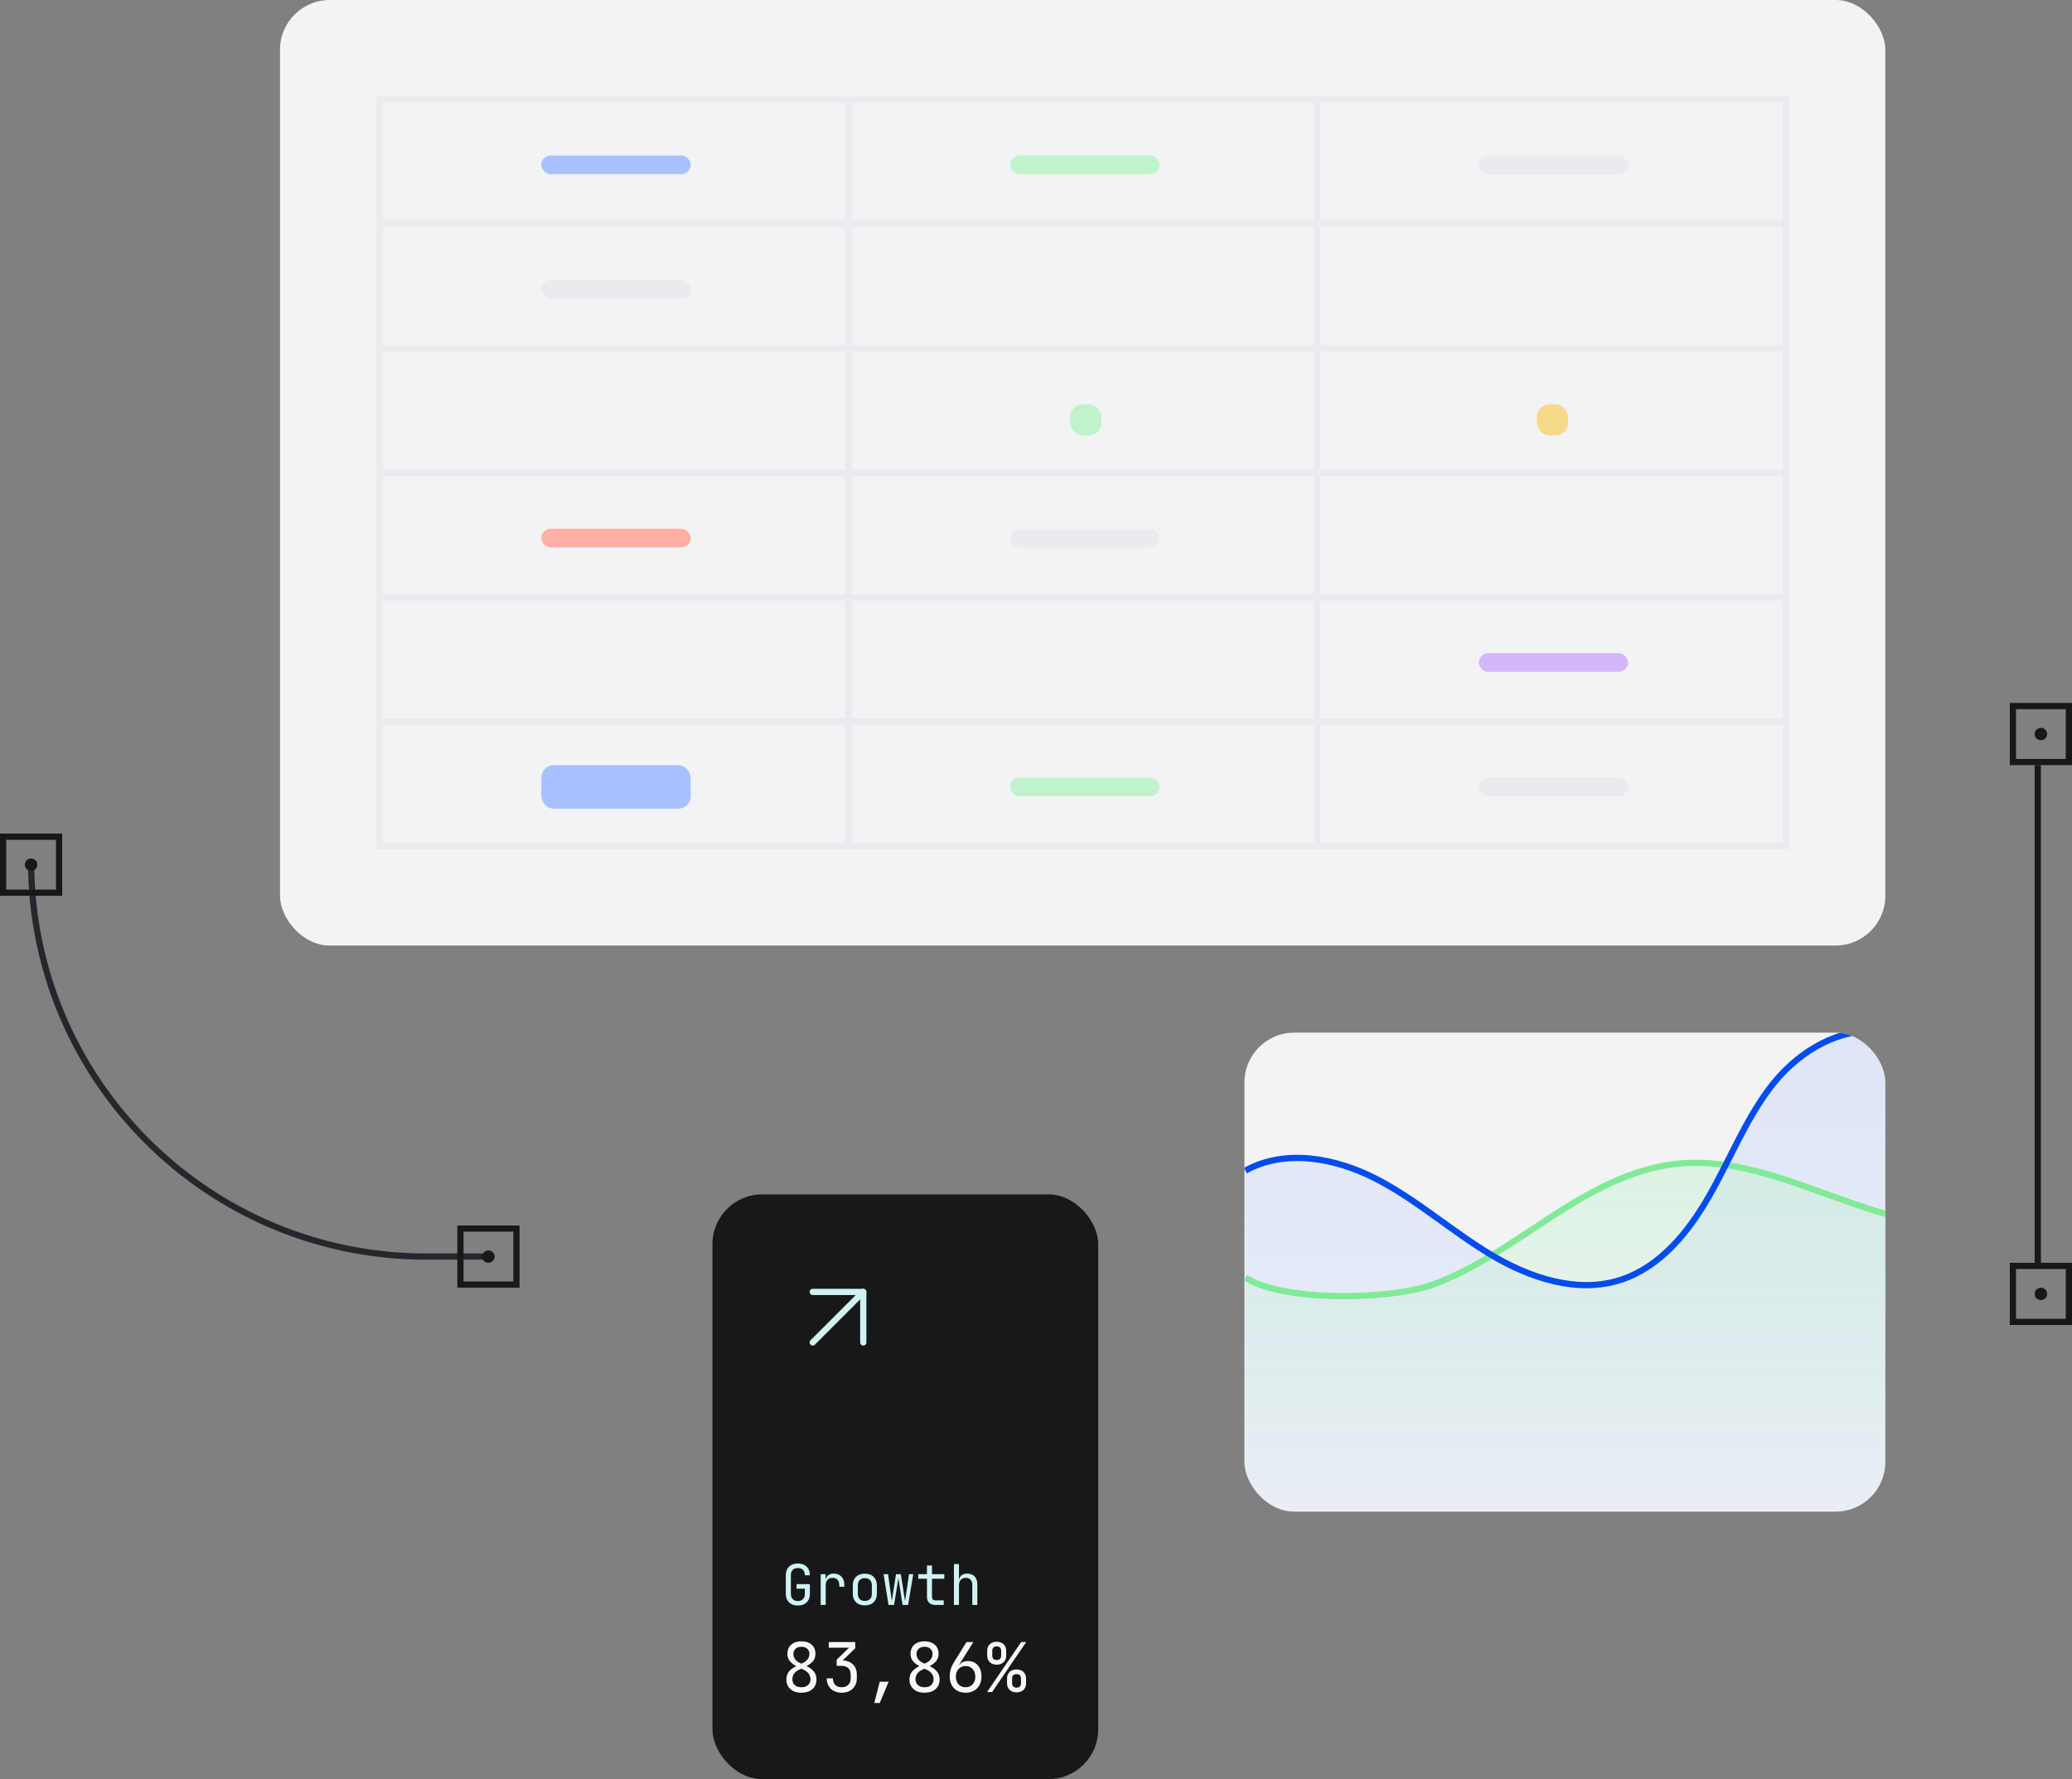 <svg width="333" height="286" viewBox="0 0 333 286" fill="none" xmlns="http://www.w3.org/2000/svg">
<rect x="0" y="0" width="333" height="286" fill="#808080" stroke="none"/>
<rect x="45" width="258" height="152" rx="8" fill="#F2F3F5"/>
<rect x="61" y="16" width="75.333" height="20" stroke="#E9EBEE"/>
<rect x="87" y="25" width="24" height="3" rx="1.5" fill="#A6C1FE"/>
<rect x="136.333" y="16" width="75.333" height="20" stroke="#E9EBEE"/>
<rect x="162.333" y="25" width="24" height="3" rx="1.5" fill="#C0F2CB"/>
<rect x="211.667" y="16" width="75.333" height="20" stroke="#E9EBEE"/>
<rect x="237.667" y="25" width="24" height="3" rx="1.5" fill="#E9EBEE"/>
<rect x="61" y="36" width="75.333" height="20" stroke="#E9EBEE"/>
<rect x="87" y="45" width="24" height="3" rx="1.5" fill="#E9EBEE"/>
<rect x="136.333" y="36" width="75.333" height="20" stroke="#E9EBEE"/>
<rect x="211.667" y="36" width="75.333" height="20" stroke="#E9EBEE"/>
<rect x="61" y="56" width="75.333" height="20" stroke="#E9EBEE"/>
<rect x="136.333" y="56" width="75.333" height="20" stroke="#E9EBEE"/>
<rect x="172" y="65" width="5" height="5" rx="2" fill="#C0F2CB"/>
<rect x="211.667" y="56" width="75.333" height="20" stroke="#E9EBEE"/>
<rect x="247" y="65" width="5" height="5" rx="2" fill="#F7DA89"/>
<rect x="61" y="76" width="75.333" height="20" stroke="#E9EBEE"/>
<rect x="87" y="85" width="24" height="3" rx="1.5" fill="#FFAFA3"/>
<rect x="136.333" y="76" width="75.333" height="20" stroke="#E9EBEE"/>
<rect x="162.333" y="85" width="24" height="3" rx="1.5" fill="#E9EBEE"/>
<rect x="211.667" y="76" width="75.333" height="20" stroke="#E9EBEE"/>
<rect x="61" y="96" width="75.333" height="20" stroke="#E9EBEE"/>
<rect x="136.333" y="96" width="75.333" height="20" stroke="#E9EBEE"/>
<rect x="211.667" y="96" width="75.333" height="20" stroke="#E9EBEE"/>
<rect x="237.667" y="105" width="24" height="3" rx="1.5" fill="#D2B8FB"/>
<rect x="61" y="116" width="75.333" height="20" stroke="#E9EBEE"/>
<rect x="87" y="123" width="24" height="7" rx="2" fill="#A6C1FE"/>
<rect x="136.333" y="116" width="75.333" height="20" stroke="#E9EBEE"/>
<rect x="162.333" y="125" width="24" height="3" rx="1.5" fill="#C0F2CB"/>
<rect x="211.667" y="116" width="75.333" height="20" stroke="#E9EBEE"/>
<rect x="237.667" y="125" width="24" height="3" rx="1.5" fill="#E9EBEE"/>
<g clip-path="url(#clip0_2117_10780)">
<rect x="200" y="166" width="103" height="77" rx="8" fill="#F2F3F5"/>
<path d="M366.223 191.457C351.636 196.438 334.536 192.718 323.189 182.098C319.735 178.864 316.807 175.073 313.329 171.869C309.851 168.665 306.512 165.703 300.934 165.703C294.39 165.703 288.372 169.642 284.391 174.955C280.404 180.268 277.933 186.582 274.623 192.363C271.313 198.138 266.776 203.664 260.544 205.714C253.583 208.006 245.933 205.483 239.62 201.704C233.307 197.925 227.735 192.896 221.202 189.526C214.675 186.15 206.585 184.616 200.15 188.175V251.031H366.223V191.457Z" fill="url(#paint0_linear_2117_10780)" fill-opacity="0.27"/>
<path d="M200.156 205.39C206.313 209.328 223.412 208.997 230.258 206.509C237.097 204.027 243.098 199.644 249.226 195.664C255.354 191.684 261.927 187.982 269.137 187.129C284.57 185.304 298.834 196.742 314.365 197.05C323.23 197.228 331.713 193.768 340.167 191.038C348.621 188.307 357.874 186.294 366.235 189.308V251.033H200.156V205.39Z" fill="url(#paint1_linear_2117_10780)" fill-opacity="0.41"/>
<path d="M200.156 205.388C206.313 209.326 223.412 208.995 230.258 206.507C237.097 204.025 243.098 199.642 249.226 195.662C255.354 191.682 261.927 187.98 269.137 187.127C284.57 185.302 298.834 196.74 314.365 197.048C323.23 197.226 331.713 193.766 340.167 191.036C348.621 188.305 357.874 186.292 366.235 189.306" stroke="#80EA97" stroke-miterlimit="10"/>
<path d="M200.156 188.175C206.591 184.616 214.68 186.15 221.208 189.526C227.735 192.902 233.313 197.925 239.626 201.704C245.939 205.483 253.589 208.006 260.55 205.714C266.782 203.664 271.313 198.138 274.629 192.363C277.939 186.588 280.415 180.274 284.396 174.955C288.383 169.642 294.395 165.703 300.94 165.703C306.518 165.703 309.851 168.659 313.335 171.863C316.818 175.068 319.74 178.858 323.195 182.092C334.542 192.718 351.641 196.438 366.229 191.451" stroke="#034CEF" stroke-miterlimit="10"/>
</g>
<path d="M5 138.5V138.5C5 173.57 33.43 202 68.5 202L78.5 202" stroke="#25272C"/>
<rect x="9.5" y="143.5" width="9" height="9" transform="rotate(-180 9.5 143.5)" stroke="#17181A"/>
<circle cx="5" cy="139" r="0.5" transform="rotate(-180 5 139)" fill="#F7F8F8" stroke="#17181A"/>
<rect x="83" y="206.5" width="9" height="9" transform="rotate(-180 83 206.5)" stroke="#17181A"/>
<circle cx="78.5" cy="202" r="0.5" transform="rotate(-180 78.5 202)" fill="#17181A" stroke="#17181A"/>
<rect x="114.5" y="192" width="62" height="94" rx="8" fill="#17181A"/>
<path d="M130.616 215.804L138.738 207.682" stroke="#CFF2F2" stroke-linecap="round" stroke-linejoin="round"/>
<path d="M130.616 207.682L138.739 207.682L138.739 215.805" stroke="#CFF2F2" stroke-linecap="round" stroke-linejoin="round"/>
<path d="M128.236 258.09C127.84 258.09 127.495 258.015 127.201 257.865C126.913 257.715 126.688 257.499 126.526 257.217C126.37 256.929 126.292 256.59 126.292 256.2V253.23C126.292 252.834 126.37 252.495 126.526 252.213C126.688 251.931 126.913 251.715 127.201 251.565C127.495 251.415 127.84 251.34 128.236 251.34C128.632 251.34 128.974 251.418 129.262 251.574C129.55 251.724 129.772 251.94 129.928 252.222C130.084 252.504 130.162 252.84 130.162 253.23H129.352C129.352 252.858 129.253 252.573 129.055 252.375C128.863 252.171 128.59 252.069 128.236 252.069C127.882 252.069 127.603 252.168 127.399 252.366C127.201 252.564 127.102 252.849 127.102 253.221V256.2C127.102 256.572 127.201 256.86 127.399 257.064C127.603 257.268 127.882 257.37 128.236 257.37C128.59 257.37 128.863 257.268 129.055 257.064C129.253 256.86 129.352 256.572 129.352 256.2V255.39H128.02V254.652H130.162V256.2C130.162 256.584 130.084 256.92 129.928 257.208C129.772 257.49 129.55 257.709 129.262 257.865C128.974 258.015 128.632 258.09 128.236 258.09ZM131.895 258V253.05H132.687V253.995H132.876L132.615 254.58C132.615 254.046 132.729 253.644 132.957 253.374C133.191 253.098 133.536 252.96 133.992 252.96C134.514 252.96 134.928 253.125 135.234 253.455C135.546 253.779 135.702 254.22 135.702 254.778V255.075H134.892V254.85C134.892 254.46 134.796 254.163 134.604 253.959C134.418 253.749 134.151 253.644 133.803 253.644C133.461 253.644 133.191 253.749 132.993 253.959C132.801 254.169 132.705 254.466 132.705 254.85V258H131.895ZM138.993 258.072C138.597 258.072 138.255 257.997 137.967 257.847C137.679 257.697 137.454 257.481 137.292 257.199C137.136 256.911 137.058 256.572 137.058 256.182V254.868C137.058 254.472 137.136 254.133 137.292 253.851C137.454 253.569 137.679 253.353 137.967 253.203C138.255 253.053 138.597 252.978 138.993 252.978C139.389 252.978 139.731 253.053 140.019 253.203C140.307 253.353 140.529 253.569 140.685 253.851C140.847 254.133 140.928 254.469 140.928 254.859V256.182C140.928 256.572 140.847 256.911 140.685 257.199C140.529 257.481 140.307 257.697 140.019 257.847C139.731 257.997 139.389 258.072 138.993 258.072ZM138.993 257.352C139.347 257.352 139.623 257.253 139.821 257.055C140.019 256.857 140.118 256.566 140.118 256.182V254.868C140.118 254.484 140.019 254.193 139.821 253.995C139.623 253.797 139.347 253.698 138.993 253.698C138.645 253.698 138.369 253.797 138.165 253.995C137.967 254.193 137.868 254.484 137.868 254.868V256.182C137.868 256.566 137.967 256.857 138.165 257.055C138.369 257.253 138.645 257.352 138.993 257.352ZM142.796 258L142.004 253.05H142.724L143.219 256.56C143.237 256.692 143.255 256.836 143.273 256.992C143.297 257.142 143.315 257.268 143.327 257.37C143.339 257.268 143.357 257.142 143.381 256.992C143.411 256.836 143.435 256.692 143.453 256.56L144.002 253.05H144.776L145.325 256.56C145.343 256.692 145.364 256.836 145.388 256.992C145.418 257.142 145.439 257.268 145.451 257.37C145.463 257.268 145.481 257.142 145.505 256.992C145.535 256.836 145.559 256.692 145.577 256.56L146.09 253.05H146.774L145.946 258H145.055L144.524 254.58C144.5 254.412 144.473 254.244 144.443 254.076C144.413 253.908 144.392 253.776 144.38 253.68C144.368 253.776 144.35 253.908 144.326 254.076C144.302 254.244 144.275 254.412 144.245 254.58L143.687 258H142.796ZM150.326 258C149.9 258 149.567 257.886 149.327 257.658C149.093 257.43 148.976 257.109 148.976 256.695V253.788H147.581V253.05H148.976V251.655H149.786V253.05H151.766V253.788H149.786V256.695C149.786 257.073 149.966 257.262 150.326 257.262H151.676V258H150.326ZM153.31 258V251.43H154.12V253.05V253.995H154.291L154.12 254.184C154.12 253.794 154.237 253.494 154.471 253.284C154.705 253.068 155.029 252.96 155.443 252.96C155.941 252.96 156.337 253.113 156.631 253.419C156.925 253.725 157.072 254.142 157.072 254.67V258H156.262V254.76C156.262 254.406 156.166 254.133 155.974 253.941C155.788 253.743 155.533 253.644 155.209 253.644C154.873 253.644 154.606 253.749 154.408 253.959C154.216 254.169 154.12 254.466 154.12 254.85V258H153.31Z" fill="#CFF2F2"/>
<path d="M128.8 272.11C128.309 272.11 127.88 272.026 127.513 271.857C127.154 271.681 126.875 271.432 126.677 271.109C126.479 270.786 126.38 270.409 126.38 269.976C126.38 269.499 126.508 269.089 126.765 268.744C127.029 268.399 127.443 268.091 128.008 267.82L129.075 267.303C129.398 267.149 129.647 266.947 129.823 266.698C129.999 266.449 130.087 266.174 130.087 265.873C130.087 265.521 129.97 265.242 129.735 265.037C129.508 264.832 129.196 264.729 128.8 264.729C128.404 264.729 128.089 264.835 127.854 265.048C127.627 265.253 127.513 265.532 127.513 265.884C127.513 266.177 127.597 266.449 127.766 266.698C127.942 266.947 128.18 267.145 128.481 267.292L129.548 267.798C130.135 268.069 130.56 268.381 130.824 268.733C131.088 269.078 131.22 269.492 131.22 269.976C131.22 270.629 131 271.149 130.56 271.538C130.127 271.919 129.541 272.11 128.8 272.11ZM128.8 271.23C129.247 271.23 129.599 271.116 129.856 270.889C130.12 270.654 130.252 270.343 130.252 269.954C130.252 269.639 130.168 269.353 129.999 269.096C129.83 268.839 129.588 268.634 129.273 268.48L128.217 267.963C127.63 267.677 127.205 267.369 126.941 267.039C126.677 266.709 126.545 266.313 126.545 265.851C126.545 265.44 126.637 265.085 126.82 264.784C127.003 264.483 127.264 264.252 127.601 264.091C127.938 263.93 128.338 263.849 128.8 263.849C129.262 263.849 129.662 263.93 129.999 264.091C130.336 264.252 130.597 264.483 130.78 264.784C130.963 265.085 131.055 265.44 131.055 265.851C131.055 266.313 130.923 266.709 130.659 267.039C130.395 267.362 129.959 267.673 129.35 267.974L128.294 268.491C127.993 268.638 127.759 268.839 127.59 269.096C127.429 269.345 127.348 269.624 127.348 269.932C127.348 270.328 127.476 270.643 127.733 270.878C127.997 271.113 128.353 271.23 128.8 271.23ZM135.275 272.11C134.791 272.11 134.365 272.015 133.999 271.824C133.639 271.626 133.361 271.355 133.163 271.01C132.965 270.665 132.866 270.262 132.866 269.8H133.856C133.856 270.247 133.98 270.599 134.23 270.856C134.486 271.105 134.838 271.23 135.286 271.23C135.74 271.23 136.092 271.098 136.342 270.834C136.591 270.57 136.716 270.225 136.716 269.8V269.228C136.716 268.773 136.591 268.421 136.342 268.172C136.092 267.923 135.74 267.798 135.286 267.798H134.461V266.808L136.452 264.872H133.196V263.97H137.453V264.96L135.308 267.039V266.918C136.041 266.918 136.624 267.127 137.057 267.545C137.489 267.963 137.706 268.524 137.706 269.228V269.8C137.706 270.262 137.603 270.665 137.398 271.01C137.2 271.355 136.917 271.626 136.551 271.824C136.184 272.015 135.759 272.11 135.275 272.11ZM140.506 273.76L141.386 270.339H142.816L141.386 273.76H140.506ZM148.587 272.11C148.096 272.11 147.667 272.026 147.3 271.857C146.941 271.681 146.662 271.432 146.464 271.109C146.266 270.786 146.167 270.409 146.167 269.976C146.167 269.499 146.295 269.089 146.552 268.744C146.816 268.399 147.23 268.091 147.795 267.82L148.862 267.303C149.185 267.149 149.434 266.947 149.61 266.698C149.786 266.449 149.874 266.174 149.874 265.873C149.874 265.521 149.757 265.242 149.522 265.037C149.295 264.832 148.983 264.729 148.587 264.729C148.191 264.729 147.876 264.835 147.641 265.048C147.414 265.253 147.3 265.532 147.3 265.884C147.3 266.177 147.384 266.449 147.553 266.698C147.729 266.947 147.967 267.145 148.268 267.292L149.335 267.798C149.922 268.069 150.347 268.381 150.611 268.733C150.875 269.078 151.007 269.492 151.007 269.976C151.007 270.629 150.787 271.149 150.347 271.538C149.914 271.919 149.328 272.11 148.587 272.11ZM148.587 271.23C149.034 271.23 149.386 271.116 149.643 270.889C149.907 270.654 150.039 270.343 150.039 269.954C150.039 269.639 149.955 269.353 149.786 269.096C149.617 268.839 149.375 268.634 149.06 268.48L148.004 267.963C147.417 267.677 146.992 267.369 146.728 267.039C146.464 266.709 146.332 266.313 146.332 265.851C146.332 265.44 146.424 265.085 146.607 264.784C146.79 264.483 147.051 264.252 147.388 264.091C147.725 263.93 148.125 263.849 148.587 263.849C149.049 263.849 149.449 263.93 149.786 264.091C150.123 264.252 150.384 264.483 150.567 264.784C150.75 265.085 150.842 265.44 150.842 265.851C150.842 266.313 150.71 266.709 150.446 267.039C150.182 267.362 149.746 267.673 149.137 267.974L148.081 268.491C147.78 268.638 147.546 268.839 147.377 269.096C147.216 269.345 147.135 269.624 147.135 269.932C147.135 270.328 147.263 270.643 147.52 270.878C147.784 271.113 148.14 271.23 148.587 271.23ZM155.194 272.11C154.68 272.11 154.229 272.004 153.841 271.791C153.459 271.571 153.162 271.267 152.95 270.878C152.737 270.489 152.631 270.038 152.631 269.525C152.631 269.122 152.686 268.726 152.796 268.337C152.913 267.948 153.085 267.574 153.313 267.215L155.326 263.97H156.426L154.149 267.622L154.193 267.655C154.332 267.45 154.523 267.292 154.765 267.182C155.007 267.072 155.278 267.017 155.579 267.017C156.019 267.017 156.4 267.12 156.723 267.325C157.045 267.53 157.295 267.82 157.471 268.194C157.647 268.568 157.735 269.012 157.735 269.525C157.735 270.038 157.628 270.489 157.416 270.878C157.203 271.267 156.906 271.571 156.525 271.791C156.151 272.004 155.707 272.11 155.194 272.11ZM155.183 271.23C155.652 271.23 156.03 271.076 156.316 270.768C156.602 270.453 156.745 270.038 156.745 269.525C156.745 269.012 156.602 268.601 156.316 268.293C156.03 267.978 155.652 267.82 155.183 267.82C154.713 267.82 154.336 267.978 154.05 268.293C153.764 268.601 153.621 269.012 153.621 269.525C153.621 270.038 153.764 270.453 154.05 270.768C154.336 271.076 154.713 271.23 155.183 271.23ZM158.633 272L164.111 263.97H164.925L159.447 272H158.633ZM163.374 272.055C162.912 272.055 162.541 271.923 162.263 271.659C161.984 271.395 161.845 271.032 161.845 270.57V269.855C161.845 269.393 161.984 269.03 162.263 268.766C162.541 268.502 162.912 268.37 163.374 268.37C163.836 268.37 164.206 268.502 164.485 268.766C164.763 269.03 164.903 269.393 164.903 269.855V270.57C164.903 271.032 164.763 271.395 164.485 271.659C164.206 271.923 163.836 272.055 163.374 272.055ZM163.374 271.296C163.85 271.296 164.089 271.054 164.089 270.57V269.855C164.089 269.364 163.85 269.118 163.374 269.118C162.897 269.118 162.659 269.364 162.659 269.855V270.57C162.659 271.054 162.897 271.296 163.374 271.296ZM160.184 267.6C159.722 267.6 159.351 267.468 159.073 267.204C158.794 266.94 158.655 266.577 158.655 266.115V265.4C158.655 264.938 158.794 264.575 159.073 264.311C159.351 264.047 159.722 263.915 160.184 263.915C160.646 263.915 161.016 264.047 161.295 264.311C161.573 264.575 161.713 264.938 161.713 265.4V266.115C161.713 266.577 161.573 266.94 161.295 267.204C161.016 267.468 160.646 267.6 160.184 267.6ZM160.184 266.852C160.66 266.852 160.899 266.606 160.899 266.115V265.4C160.899 264.909 160.66 264.663 160.184 264.663C159.949 264.663 159.769 264.725 159.645 264.85C159.527 264.967 159.469 265.151 159.469 265.4V266.115C159.469 266.364 159.527 266.551 159.645 266.676C159.769 266.793 159.949 266.852 160.184 266.852Z" fill="#F7F8F8"/>
<rect x="332.5" y="122.5" width="9" height="9" transform="rotate(-180 332.5 122.5)" stroke="#17181A"/>
<circle cx="328" cy="118" r="0.5" transform="rotate(-180 328 118)" fill="#17181A" stroke="#17181A"/>
<rect x="332.5" y="212.5" width="9" height="9" transform="rotate(-180 332.5 212.5)" stroke="#17181A"/>
<circle cx="328" cy="208" r="0.5" transform="rotate(-180 328 208)" fill="#17181A" stroke="#17181A"/>
<line x1="327.5" y1="123" x2="327.5" y2="203" stroke="#17181A"/>
<defs>
<linearGradient id="paint0_linear_2117_10780" x1="283.187" y1="165.703" x2="283.187" y2="285" gradientUnits="userSpaceOnUse">
<stop stop-color="#A6C1FE"/>
<stop offset="1" stop-color="#A6C1FE" stop-opacity="0"/>
</linearGradient>
<linearGradient id="paint1_linear_2117_10780" x1="283.196" y1="186.932" x2="283.196" y2="246.5" gradientUnits="userSpaceOnUse">
<stop stop-color="#C0F2CB"/>
<stop offset="1" stop-color="#C0F2CB" stop-opacity="0"/>
</linearGradient>
<clipPath id="clip0_2117_10780">
<rect x="200" y="166" width="103" height="77" rx="8" fill="white"/>
</clipPath>
</defs>
</svg>
